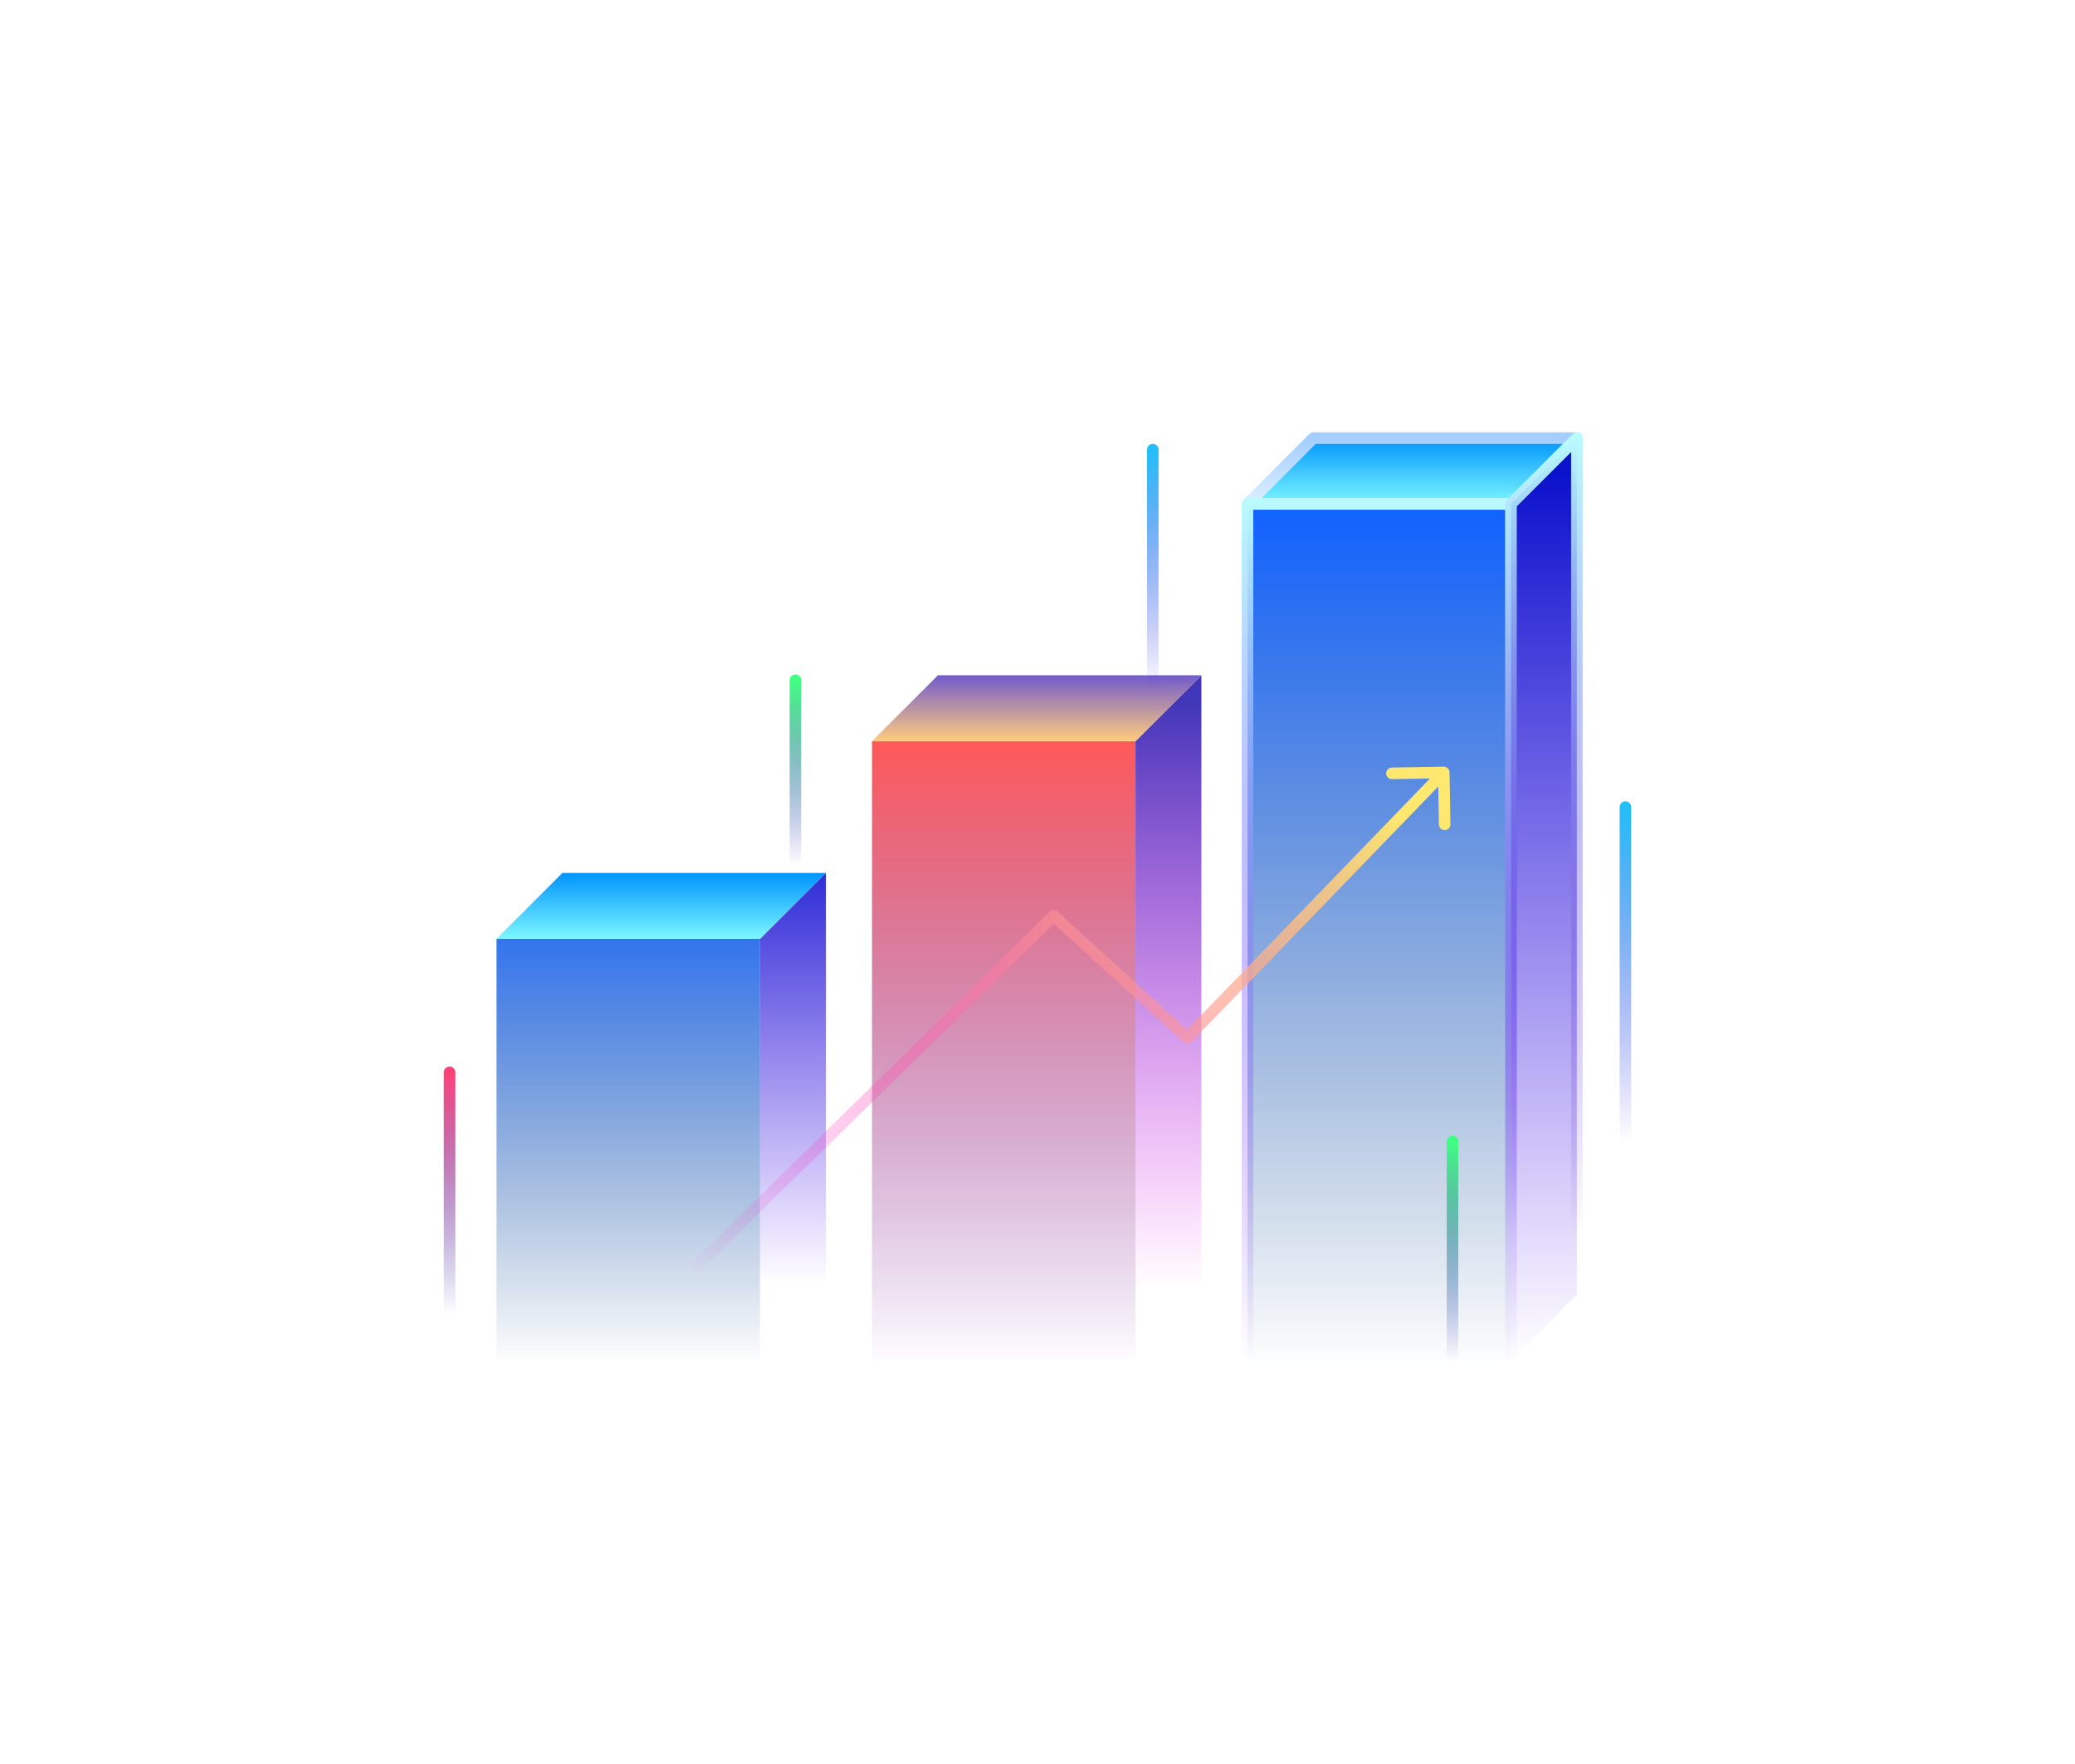 <svg xmlns="http://www.w3.org/2000/svg" width="180" height="153" viewBox="0 0 180 153" fill="none">
<path d="M43.072 81.428H65.929V118H43.072V81.428Z" fill="url(#paint0_linear_1_653)"/>
<path d="M71.644 75.714L65.93 81.428V118L71.644 112.286V75.714Z" fill="url(#paint1_linear_1_653)"/>
<path d="M71.644 75.714L65.93 81.428H43.073L48.787 75.714H71.644Z" fill="url(#paint2_linear_1_653)"/>
<path d="M136.789 38L131.075 43.714H108.218L113.932 38H136.789Z" fill="url(#paint3_linear_1_653)" stroke="url(#paint4_linear_1_653)" stroke-linejoin="round"/>
<rect x="108.217" y="43.714" width="22.857" height="74.286" fill="url(#paint5_linear_1_653)" stroke="url(#paint6_linear_1_653)" stroke-linejoin="round"/>
<path d="M136.789 38L131.075 43.714V118L136.789 112.286V38Z" fill="url(#paint7_linear_1_653)" stroke="url(#paint8_linear_1_653)" stroke-linejoin="round"/>
<rect x="75.644" y="64.286" width="22.857" height="53.714" fill="url(#paint9_linear_1_653)"/>
<path d="M104.217 58.571L98.502 64.286V118L104.217 112.286V58.571Z" fill="url(#paint10_linear_1_653)"/>
<path d="M104.217 58.571L98.502 64.286H75.645L81.36 58.571H104.217Z" fill="url(#paint11_linear_1_653)"/>
<path d="M100 39L100 60" stroke="url(#paint12_linear_1_653)" stroke-linecap="round" stroke-linejoin="round"/>
<path d="M141 70L141 99" stroke="url(#paint13_linear_1_653)" stroke-linecap="round" stroke-linejoin="round"/>
<path d="M39 93L39 114" stroke="url(#paint14_linear_1_653)" stroke-linecap="round" stroke-linejoin="round"/>
<path d="M69 59L69 75" stroke="url(#paint15_linear_1_653)" stroke-linecap="round" stroke-linejoin="round"/>
<path d="M126 99L126 118" stroke="url(#paint16_linear_1_653)" stroke-linecap="round" stroke-linejoin="round"/>
<g filter="url(#filter0_d_1_653)">
<path d="M54.082 107.463C53.885 107.657 53.882 107.973 54.075 108.171C54.269 108.368 54.585 108.371 54.782 108.177L54.082 107.463ZM85.403 77.438L85.739 77.069C85.543 76.89 85.242 76.895 85.052 77.081L85.403 77.438ZM97 88.009L96.663 88.379C96.863 88.561 97.171 88.551 97.359 88.357L97 88.009ZM119.745 64.992C119.74 64.715 119.512 64.495 119.236 64.5L114.737 64.576C114.461 64.581 114.241 64.808 114.245 65.084C114.25 65.361 114.478 65.581 114.754 65.576L118.753 65.508L118.821 69.508C118.825 69.784 119.053 70.004 119.329 69.999C119.605 69.995 119.825 69.767 119.821 69.491L119.745 64.992ZM54.782 108.177L85.753 77.795L85.052 77.081L54.082 107.463L54.782 108.177ZM85.066 77.808L96.663 88.379L97.337 87.64L85.739 77.069L85.066 77.808ZM97.359 88.357L119.604 65.347L118.885 64.653L96.641 87.662L97.359 88.357Z" fill="url(#paint17_linear_1_653)"/>
</g>
<defs>
<filter id="filter0_d_1_653" x="53.932" y="64.5" width="72.889" height="46.82" filterUnits="userSpaceOnUse" color-interpolation-filters="sRGB">
<feFlood flood-opacity="0" result="BackgroundImageFix"/>
<feColorMatrix in="SourceAlpha" type="matrix" values="0 0 0 0 0 0 0 0 0 0 0 0 0 0 0 0 0 0 127 0" result="hardAlpha"/>
<feOffset dx="6" dy="2"/>
<feGaussianBlur stdDeviation="0.5"/>
<feComposite in2="hardAlpha" operator="out"/>
<feColorMatrix type="matrix" values="0 0 0 0 0.035 0 0 0 0 0.122 0 0 0 0 0.306 0 0 0 0.2 0"/>
<feBlend mode="normal" in2="BackgroundImageFix" result="effect1_dropShadow_1_653"/>
<feBlend mode="normal" in="SourceGraphic" in2="effect1_dropShadow_1_653" result="shape"/>
</filter>
<linearGradient id="paint0_linear_1_653" x1="54.501" y1="74.571" x2="54.501" y2="118" gradientUnits="userSpaceOnUse">
<stop stop-color="#1061FF"/>
<stop offset="1" stop-color="#003A7F" stop-opacity="0.01"/>
</linearGradient>
<linearGradient id="paint1_linear_1_653" x1="68.787" y1="70.747" x2="68.787" y2="118" gradientUnits="userSpaceOnUse">
<stop stop-color="#0B12CC"/>
<stop offset="0.859" stop-color="#3B00E8" stop-opacity="0"/>
</linearGradient>
<linearGradient id="paint2_linear_1_653" x1="57.359" y1="75.714" x2="57.359" y2="81.428" gradientUnits="userSpaceOnUse">
<stop stop-color="#0094FF"/>
<stop offset="1" stop-color="#7CF7FF"/>
</linearGradient>
<linearGradient id="paint3_linear_1_653" x1="122.503" y1="38" x2="122.503" y2="43.714" gradientUnits="userSpaceOnUse">
<stop stop-color="#0094FF"/>
<stop offset="1" stop-color="#7CF7FF"/>
</linearGradient>
<linearGradient id="paint4_linear_1_653" x1="122.503" y1="38" x2="122.503" y2="43.714" gradientUnits="userSpaceOnUse">
<stop stop-color="#A4CEFF"/>
<stop offset="1" stop-color="#DCF0FF"/>
</linearGradient>
<linearGradient id="paint5_linear_1_653" x1="119.645" y1="43.714" x2="119.645" y2="118" gradientUnits="userSpaceOnUse">
<stop stop-color="#1061FF"/>
<stop offset="1" stop-color="#003A7F" stop-opacity="0.01"/>
</linearGradient>
<linearGradient id="paint6_linear_1_653" x1="119.645" y1="43.714" x2="119.645" y2="118" gradientUnits="userSpaceOnUse">
<stop stop-color="#B9FAFF"/>
<stop offset="1" stop-color="#6100FF" stop-opacity="0"/>
</linearGradient>
<linearGradient id="paint7_linear_1_653" x1="133.932" y1="41.077" x2="133.932" y2="118" gradientUnits="userSpaceOnUse">
<stop stop-color="#0B12CC"/>
<stop offset="1" stop-color="#3B00E8" stop-opacity="0"/>
</linearGradient>
<linearGradient id="paint8_linear_1_653" x1="133.932" y1="38" x2="133.932" y2="118" gradientUnits="userSpaceOnUse">
<stop stop-color="#B9FBFF"/>
<stop offset="0.865" stop-color="#5200D9" stop-opacity="0"/>
</linearGradient>
<linearGradient id="paint9_linear_1_653" x1="87.073" y1="64.286" x2="87.073" y2="118" gradientUnits="userSpaceOnUse">
<stop stop-color="#FF5959"/>
<stop offset="1" stop-color="#5A0091" stop-opacity="0.01"/>
</linearGradient>
<linearGradient id="paint10_linear_1_653" x1="101.36" y1="60.857" x2="101.36" y2="118" gradientUnits="userSpaceOnUse">
<stop stop-color="#4136B8"/>
<stop offset="0.891" stop-color="#E300E8" stop-opacity="0"/>
</linearGradient>
<linearGradient id="paint11_linear_1_653" x1="89.931" y1="58.571" x2="89.931" y2="64.286" gradientUnits="userSpaceOnUse">
<stop stop-color="#725BCC"/>
<stop offset="1" stop-color="#FFCB7D"/>
</linearGradient>
<linearGradient id="paint12_linear_1_653" x1="100.5" y1="39" x2="100.5" y2="60" gradientUnits="userSpaceOnUse">
<stop stop-color="#24BEF8"/>
<stop offset="1" stop-color="#3222DE" stop-opacity="0"/>
</linearGradient>
<linearGradient id="paint13_linear_1_653" x1="141.5" y1="70" x2="141.5" y2="99" gradientUnits="userSpaceOnUse">
<stop stop-color="#24BEF8"/>
<stop offset="1" stop-color="#3222DE" stop-opacity="0"/>
</linearGradient>
<linearGradient id="paint14_linear_1_653" x1="39.5" y1="93" x2="39.5" y2="114" gradientUnits="userSpaceOnUse">
<stop stop-color="#FF417A"/>
<stop offset="1" stop-color="#0300A4" stop-opacity="0"/>
</linearGradient>
<linearGradient id="paint15_linear_1_653" x1="69.5" y1="59" x2="69.5" y2="75" gradientUnits="userSpaceOnUse">
<stop stop-color="#41FF82"/>
<stop offset="1" stop-color="#0300A4" stop-opacity="0"/>
</linearGradient>
<linearGradient id="paint16_linear_1_653" x1="126.5" y1="99" x2="126.5" y2="118" gradientUnits="userSpaceOnUse">
<stop stop-color="#41FF82"/>
<stop offset="1" stop-color="#0300A4" stop-opacity="0"/>
</linearGradient>
<linearGradient id="paint17_linear_1_653" x1="109.654" y1="62.704" x2="59" y2="114.5" gradientUnits="userSpaceOnUse">
<stop stop-color="#FFE86F"/>
<stop offset="1" stop-color="#FF00D6" stop-opacity="0"/>
</linearGradient>
</defs>
</svg>